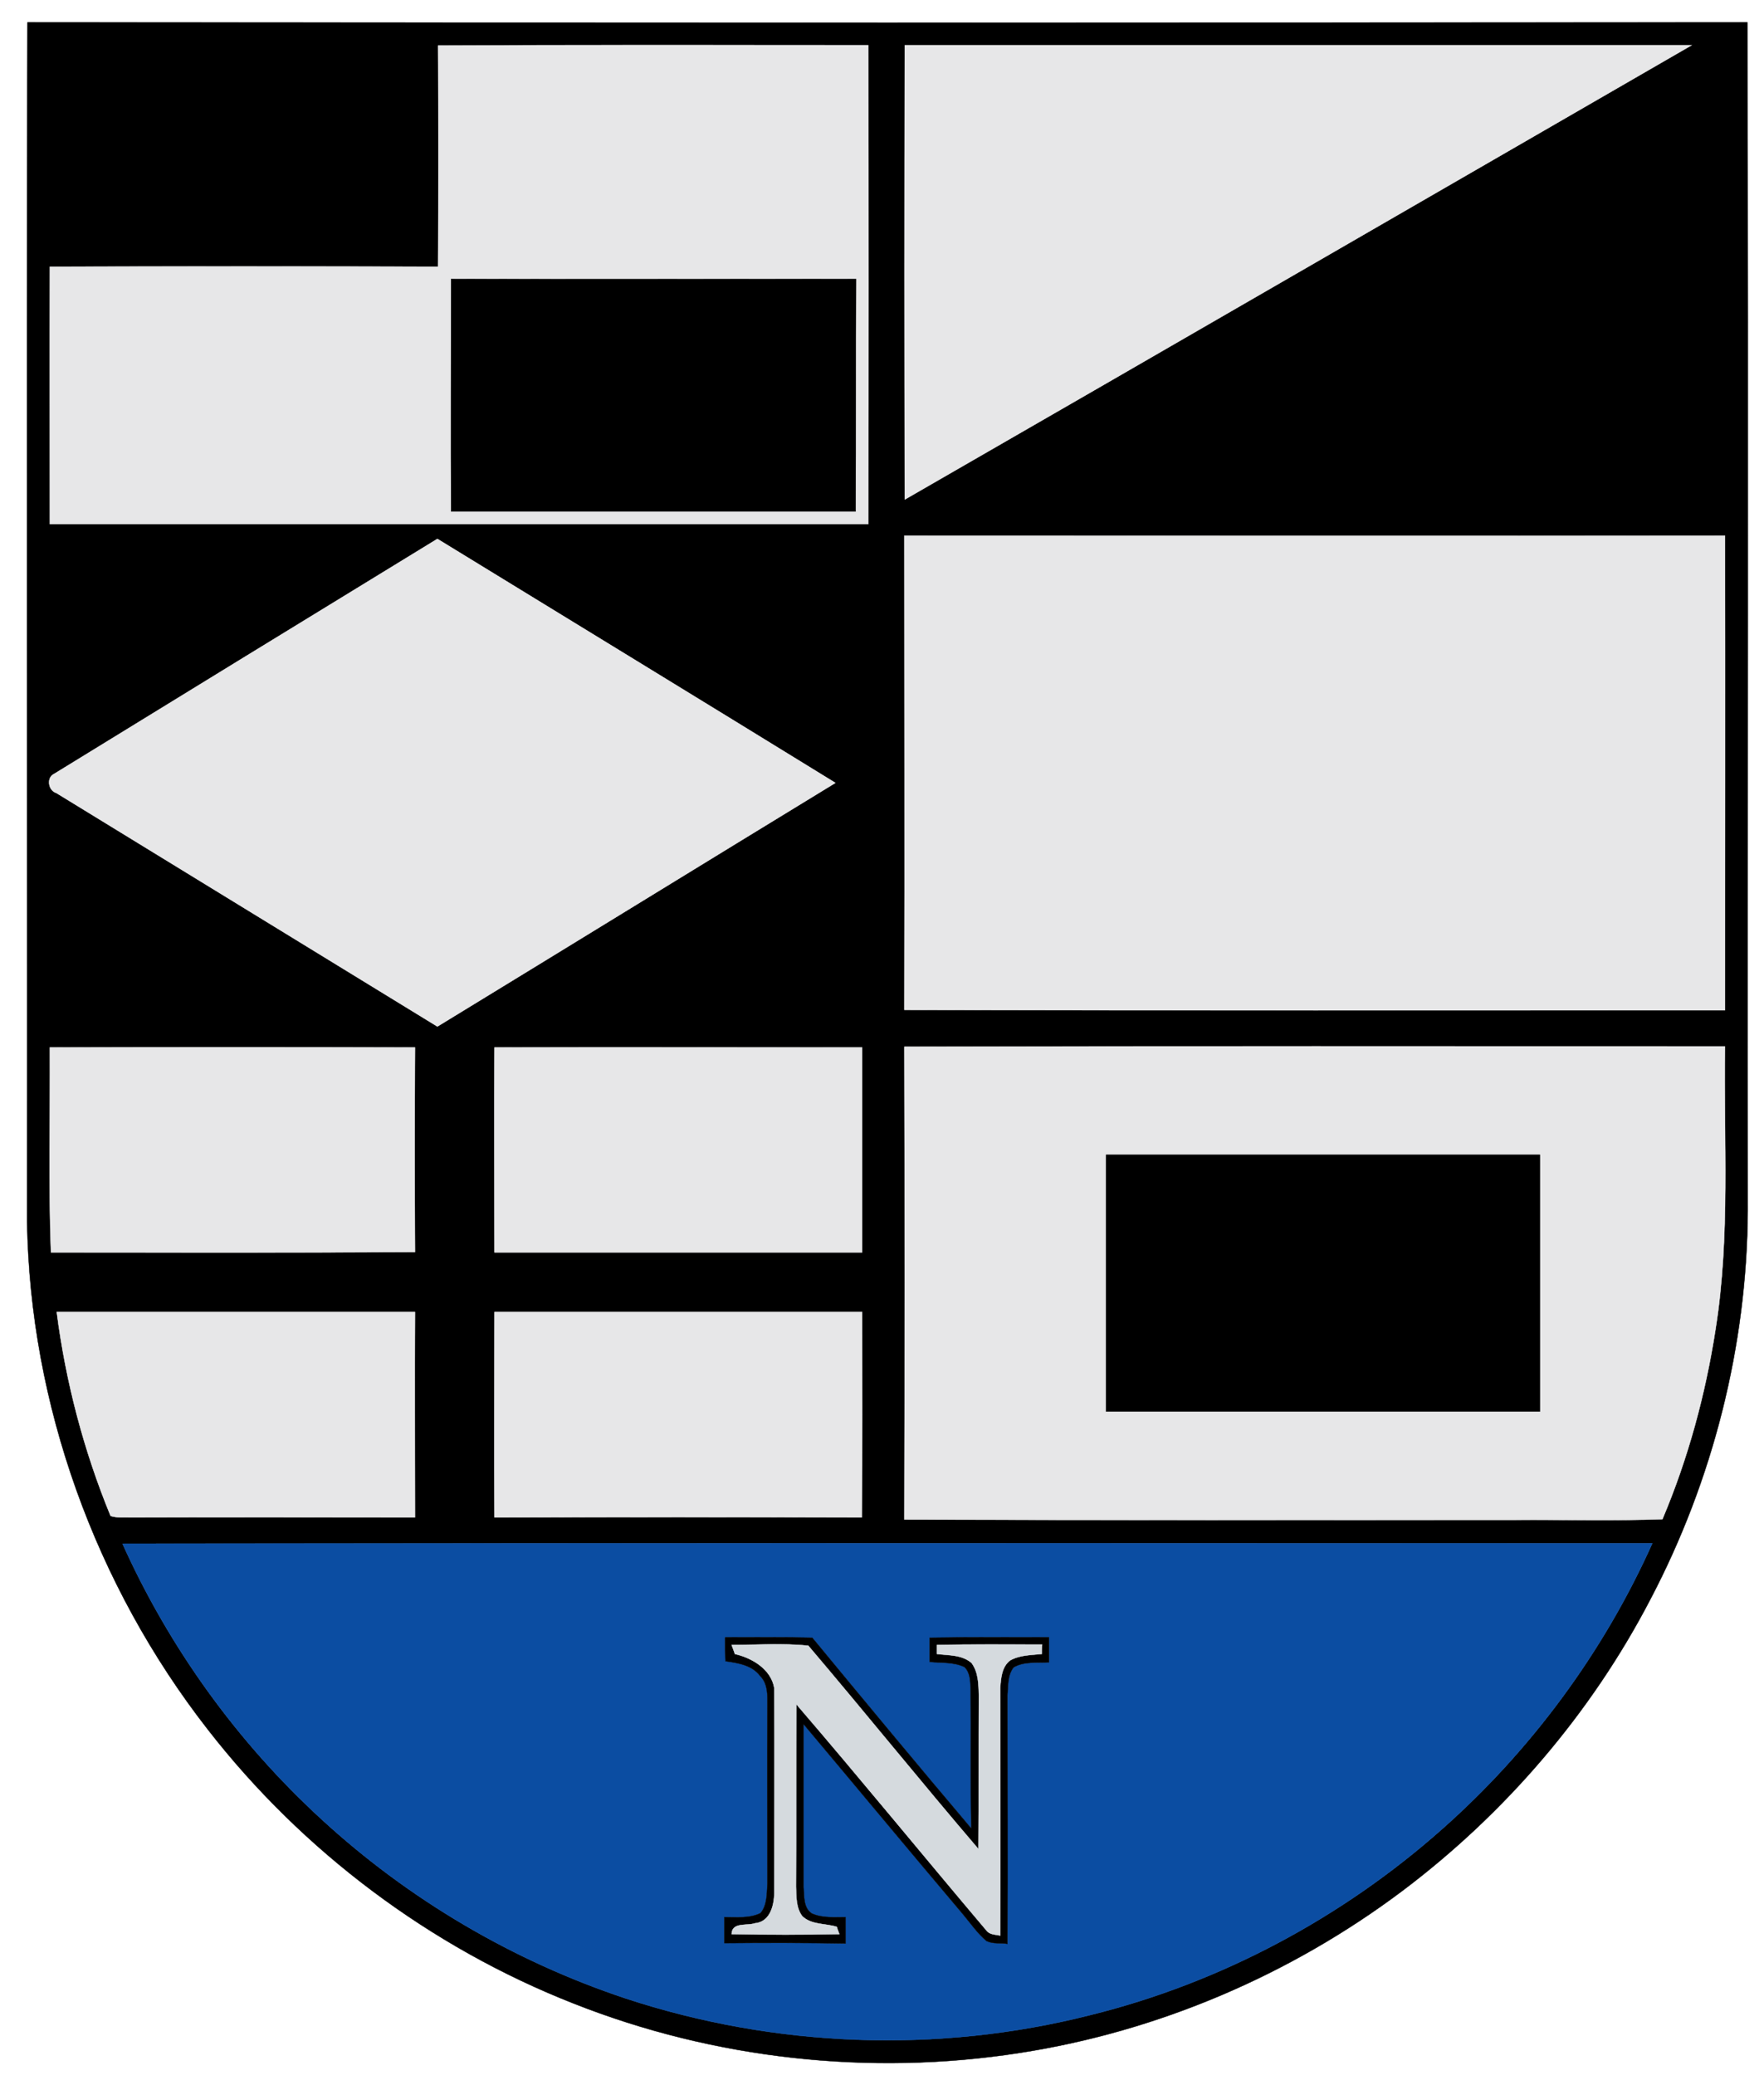 <?xml version="1.0" encoding="UTF-8" standalone="no"?>
<svg
   xmlns:dc="http://purl.org/dc/elements/1.1/"
   xmlns:cc="http://creativecommons.org/ns#"
   xmlns:rdf="http://www.w3.org/1999/02/22-rdf-syntax-ns#"
   xmlns:svg="http://www.w3.org/2000/svg"
   xmlns="http://www.w3.org/2000/svg"
   xmlns:sodipodi="http://sodipodi.sourceforge.net/DTD/sodipodi-0.dtd"
   xmlns:inkscape="http://www.inkscape.org/namespaces/inkscape"
   width="488pt"
   height="574pt"
   viewBox="0 0 488 574"
   version="1.1"
   id="svg7655"
   sodipodi:version="0.32"
   inkscape:version="0.46"
   sodipodi:docname="Coat_of_arms_of_Neringa_(Lithuania).svg"
   inkscape:output_extension="org.inkscape.output.svg.inkscape">
  <defs
     id="defs7688">
    <inkscape:perspective
       sodipodi:type="inkscape:persp3d"
       inkscape:vp_x="0 : 358.75 : 1"
       inkscape:vp_y="0 : 1000 : 0"
       inkscape:vp_z="610 : 358.75 : 1"
       inkscape:persp3d-origin="305 : 239.16667 : 1"
       id="perspective7692" />
  </defs>
  <sodipodi:namedview
     inkscape:window-height="669"
     inkscape:window-width="640"
     inkscape:pageshadow="2"
     inkscape:pageopacity="0.0"
     guidetolerance="10.0"
     gridtolerance="10.0"
     objecttolerance="10.0"
     borderopacity="1.0"
     bordercolor="#666666"
     pagecolor="#ffffff"
     id="base"
     showgrid="false"
     inkscape:zoom="0.64390244"
     inkscape:cx="305"
     inkscape:cy="358.75"
     inkscape:window-x="50"
     inkscape:window-y="50"
     inkscape:current-layer="svg7655" />
  <path
     fill="#000000"
     stroke="#000000"
     stroke-width="0.094"
     opacity="1.00"
     d=" M 7.6 6.2 C 166.2 6.3 324.8 6.3 483.4 6.2 C 483.7 115.8 483.4 225.4 483.5 335.0 C 483.3 372.3 473.9 409.5 456.5 442.6 C 440.1 474.1 416.4 501.7 388.0 523.1 C 357.0 546.4 320.3 562.1 281.9 568.0 C 240.6 574.4 197.6 569.7 158.7 554.3 C 119.0 538.7 83.7 512.2 57.5 478.5 C 26.4 438.6 8.3 388.6 7.5 338.0 C 7.6 227.4 7.3 116.8 7.6 6.2 M 250.3 12.5 C 250.2 54.4 250.2 96.3 250.3 138.2 C 322.9 96.4 395.4 54.4 468.0 12.5 C 395.4 12.5 322.8 12.5 250.3 12.5 M 121.2 12.6 C 121.3 33.0 121.3 53.4 121.2 73.8 C 85.4 73.7 49.6 73.7 13.8 73.8 C 13.7 97.5 13.8 121.3 13.8 145.0 C 89.3 145.0 164.7 145.0 240.2 145.0 C 240.3 100.8 240.3 56.7 240.2 12.5 C 200.6 12.5 160.9 12.4 121.2 12.6 M 250.2 148.2 C 250.2 192.0 250.3 235.7 250.2 279.4 C 325.9 279.6 401.6 279.5 477.2 279.5 C 477.2 235.7 477.3 192.0 477.2 148.2 C 401.6 148.3 325.9 148.2 250.2 148.2 M 15.0 214.1 C 12.8 215.1 13.3 218.7 15.6 219.4 C 50.7 240.9 85.9 262.5 121.0 284.0 C 157.7 261.6 194.4 239.0 231.1 216.6 C 194.4 194.0 157.7 171.6 121.0 149.1 C 85.7 170.7 50.3 192.4 15.0 214.1 M 13.8 289.8 C 13.9 308.7 13.4 327.6 14.1 346.5 C 47.6 346.5 81.2 346.6 114.8 346.4 C 114.7 327.6 114.7 308.7 114.8 289.8 C 81.1 289.7 47.4 289.7 13.8 289.8 M 136.8 289.8 C 136.7 308.7 136.8 327.6 136.8 346.5 C 170.7 346.5 204.6 346.5 238.5 346.5 C 238.5 327.6 238.5 308.7 238.5 289.8 C 204.6 289.8 170.7 289.7 136.8 289.8 M 250.2 289.6 C 250.3 333.2 250.3 376.8 250.2 420.4 C 306.5 420.6 362.7 420.5 419.0 420.5 C 432.6 420.4 446.3 420.8 459.9 420.3 C 467.0 403.5 471.8 385.8 474.6 367.7 C 478.7 341.9 476.8 315.6 477.2 289.5 C 401.6 289.5 325.9 289.4 250.2 289.6 M 15.7 363.0 C 18.2 382.4 23.2 401.4 30.6 419.4 C 32.3 420.0 34.2 419.7 36.0 419.8 C 62.2 419.7 88.5 419.8 114.8 419.8 C 114.8 400.8 114.7 381.9 114.8 363.0 C 81.7 363.0 48.7 363.0 15.7 363.0 M 136.8 363.0 C 136.8 381.9 136.7 400.8 136.8 419.8 C 170.7 419.7 204.6 419.7 238.4 419.8 C 238.6 400.9 238.5 381.9 238.5 363.0 C 204.6 363.0 170.7 363.0 136.8 363.0 M 33.9 427.1 C 46.8 455.8 65.6 481.9 88.8 503.2 C 113.0 525.5 141.9 542.5 173.1 552.9 C 214.4 566.5 259.5 568.2 301.6 557.5 C 337.6 548.6 371.3 530.6 399.0 506.0 C 423.6 484.2 443.6 457.1 457.1 427.0 C 316.0 427.0 174.9 426.9 33.9 427.1 Z"
     id="path7657" />
  <path
     fill="#e7e7e8"
     stroke="#e7e7e8"
     stroke-width="0.094"
     opacity="1.00"
     d=" M 250.3 12.5 C 322.8 12.5 395.4 12.5 468.0 12.5 C 395.4 54.4 322.9 96.4 250.3 138.2 C 250.2 96.3 250.2 54.4 250.3 12.5 Z"
     id="path7659" />
  <path
     fill="#e7e7e8"
     stroke="#e7e7e8"
     stroke-width="0.094"
     opacity="1.00"
     d=" M 121.2 12.6 C 160.9 12.4 200.6 12.5 240.2 12.5 C 240.3 56.7 240.3 100.8 240.2 145.0 C 164.7 145.0 89.3 145.0 13.8 145.0 C 13.8 121.3 13.7 97.5 13.8 73.8 C 49.6 73.7 85.4 73.7 121.2 73.8 C 121.3 53.4 121.3 33.0 121.2 12.6 M 124.8 77.2 C 124.8 98.7 124.7 120.1 124.8 141.5 C 162.1 141.5 199.4 141.5 236.7 141.5 C 236.8 120.1 236.7 98.7 236.8 77.2 C 199.4 77.2 162.1 77.3 124.8 77.2 Z"
     id="path7661" />
  <path
     fill="#000000"
     stroke="#000000"
     stroke-width="0.094"
     opacity="1.00"
     d=" M 124.8 77.2 C 162.1 77.3 199.4 77.2 236.8 77.2 C 236.7 98.7 236.8 120.1 236.7 141.5 C 199.4 141.5 162.1 141.5 124.8 141.5 C 124.7 120.1 124.8 98.7 124.8 77.2 Z"
     id="path7663" />
  <path
     fill="#e7e7e8"
     stroke="#e7e7e8"
     stroke-width="0.094"
     opacity="1.00"
     d=" M 250.2 148.2 C 325.9 148.2 401.6 148.3 477.2 148.2 C 477.3 192.0 477.2 235.7 477.2 279.5 C 401.6 279.5 325.9 279.6 250.2 279.4 C 250.3 235.7 250.2 192.0 250.2 148.2 Z"
     id="path7665" />
  <path
     fill="#e7e7e8"
     stroke="#e7e7e8"
     stroke-width="0.094"
     opacity="1.00"
     d=" M 15.0 214.1 C 50.3 192.4 85.7 170.7 121.0 149.1 C 157.7 171.6 194.4 194.0 231.1 216.6 C 194.4 239.0 157.7 261.6 121.0 284.0 C 85.9 262.5 50.7 240.9 15.6 219.4 C 13.3 218.7 12.8 215.1 15.0 214.1 Z"
     id="path7667" />
  <path
     fill="#e7e7e8"
     stroke="#e7e7e8"
     stroke-width="0.094"
     opacity="1.00"
     d=" M 13.8 289.8 C 47.4 289.7 81.1 289.7 114.8 289.8 C 114.7 308.7 114.7 327.6 114.8 346.4 C 81.2 346.6 47.6 346.5 14.1 346.5 C 13.4 327.6 13.9 308.7 13.8 289.8 Z"
     id="path7669" />
  <path
     fill="#e7e7e8"
     stroke="#e7e7e8"
     stroke-width="0.094"
     opacity="1.00"
     d=" M 136.8 289.8 C 170.7 289.7 204.6 289.8 238.5 289.8 C 238.5 308.7 238.5 327.6 238.5 346.5 C 204.6 346.5 170.7 346.5 136.8 346.5 C 136.8 327.6 136.7 308.7 136.8 289.8 Z"
     id="path7671" />
  <path
     fill="#e7e7e8"
     stroke="#e7e7e8"
     stroke-width="0.094"
     opacity="1.00"
     d=" M 250.2 289.6 C 325.9 289.4 401.6 289.5 477.2 289.5 C 476.8 315.6 478.7 341.9 474.6 367.7 C 471.8 385.8 467.0 403.5 459.9 420.3 C 446.3 420.8 432.6 420.4 419.0 420.5 C 362.7 420.5 306.5 420.6 250.2 420.4 C 250.3 376.8 250.3 333.2 250.2 289.6 M 306.0 319.5 C 306.0 343.2 306.0 366.8 306.0 390.5 C 346.0 390.5 386.0 390.5 426.0 390.5 C 426.0 366.8 426.0 343.2 426.0 319.5 C 386.0 319.5 346.0 319.5 306.0 319.5 Z"
     id="path7673" />
  <path
     fill="#000000"
     stroke="#000000"
     stroke-width="0.094"
     opacity="1.00"
     d=" M 306.0 319.5 C 346.0 319.5 386.0 319.5 426.0 319.5 C 426.0 343.2 426.0 366.8 426.0 390.5 C 386.0 390.5 346.0 390.5 306.0 390.5 C 306.0 366.8 306.0 343.2 306.0 319.5 Z"
     id="path7675" />
  <path
     fill="#e7e7e8"
     stroke="#e7e7e8"
     stroke-width="0.094"
     opacity="1.00"
     d=" M 15.7 363.0 C 48.7 363.0 81.7 363.0 114.8 363.0 C 114.7 381.9 114.8 400.8 114.8 419.8 C 88.5 419.8 62.2 419.7 36.0 419.8 C 34.2 419.7 32.3 420.0 30.6 419.4 C 23.2 401.4 18.2 382.4 15.7 363.0 Z"
     id="path7677" />
  <path
     fill="#e7e7e8"
     stroke="#e7e7e8"
     stroke-width="0.094"
     opacity="1.00"
     d=" M 136.8 363.0 C 170.7 363.0 204.6 363.0 238.5 363.0 C 238.5 381.9 238.6 400.9 238.4 419.8 C 204.6 419.7 170.7 419.7 136.8 419.8 C 136.7 400.8 136.8 381.9 136.8 363.0 Z"
     id="path7679" />
  <path
     fill="#0b4da2"
     stroke="#0b4da2"
     stroke-width="0.094"
     opacity="1.00"
     d=" M 33.9 427.1 C 174.9 426.9 316.0 427.0 457.1 427.0 C 443.6 457.1 423.6 484.2 399.0 506.0 C 371.3 530.6 337.6 548.6 301.6 557.5 C 259.5 568.2 214.4 566.5 173.1 552.9 C 141.9 542.5 113.0 525.5 88.8 503.2 C 65.6 481.9 46.8 455.8 33.9 427.1 M 200.6 453.0 C 200.6 455.2 200.6 457.4 200.7 459.6 C 204.2 460.1 208.1 460.7 210.3 463.7 C 212.5 465.9 212.3 469.1 212.3 472.0 C 212.2 488.3 212.3 504.7 212.3 521.0 C 212.1 523.8 212.3 527.0 210.4 529.3 C 207.3 530.8 203.7 530.4 200.4 530.4 C 200.4 532.8 200.4 535.2 200.4 537.6 C 211.6 537.5 222.7 537.5 233.9 537.7 C 233.9 535.2 233.9 532.8 233.9 530.4 C 230.8 530.4 227.5 530.7 224.6 529.4 C 222.2 527.9 222.5 524.5 222.3 522.1 C 222.3 507.0 222.3 492.0 222.3 477.0 C 237.0 494.5 251.6 512.1 266.4 529.6 C 268.5 532.1 270.4 534.9 272.9 537.0 C 274.7 537.9 276.8 537.5 278.7 537.8 C 278.8 514.9 278.7 491.9 278.7 469.0 C 278.9 466.4 278.7 463.5 280.4 461.3 C 283.3 459.6 287.0 460.1 290.2 459.9 C 290.2 457.6 290.2 455.3 290.2 453.0 C 279.2 453.0 268.2 452.9 257.2 453.1 C 257.2 455.3 257.2 457.6 257.2 459.8 C 260.4 460.1 263.8 459.8 266.8 461.2 C 268.4 462.7 268.4 465.1 268.5 467.1 C 268.7 480.0 268.4 493.0 268.7 505.9 C 253.9 488.4 239.3 470.8 224.7 453.1 C 216.7 452.9 208.6 453.0 200.6 453.0 Z"
     id="path7681" />
  <path
     fill="#000000"
     stroke="#000000"
     stroke-width="0.094"
     opacity="1.00"
     d=" M 200.6 453.0 C 208.6 453.0 216.7 452.9 224.7 453.1 C 239.3 470.8 253.9 488.4 268.7 505.9 C 268.4 493.0 268.7 480.0 268.5 467.1 C 268.4 465.1 268.4 462.7 266.8 461.2 C 263.8 459.8 260.4 460.1 257.2 459.8 C 257.2 457.6 257.2 455.3 257.2 453.1 C 268.2 452.9 279.2 453.0 290.2 453.0 C 290.2 455.3 290.2 457.6 290.2 459.9 C 287.0 460.1 283.3 459.6 280.4 461.3 C 278.7 463.5 278.9 466.4 278.7 469.0 C 278.7 491.9 278.8 514.9 278.7 537.8 C 276.8 537.5 274.7 537.9 272.9 537.0 C 270.4 534.9 268.5 532.1 266.4 529.6 C 251.6 512.1 237.0 494.5 222.3 477.0 C 222.3 492.0 222.3 507.0 222.3 522.1 C 222.5 524.5 222.2 527.9 224.6 529.4 C 227.5 530.7 230.8 530.4 233.9 530.4 C 233.9 532.8 233.9 535.2 233.9 537.7 C 222.7 537.5 211.6 537.5 200.4 537.6 C 200.4 535.2 200.4 532.8 200.4 530.4 C 203.7 530.4 207.3 530.8 210.4 529.3 C 212.3 527.0 212.1 523.8 212.3 521.0 C 212.3 504.7 212.2 488.3 212.3 472.0 C 212.3 469.1 212.5 465.9 210.3 463.7 C 208.1 460.7 204.2 460.1 200.7 459.6 C 200.6 457.4 200.6 455.2 200.6 453.0 M 202.4 455.1 C 202.6 455.7 203.1 456.9 203.3 457.6 C 208.1 458.7 213.3 461.8 214.2 467.0 C 214.3 485.7 214.2 504.3 214.2 523.0 C 214.3 526.6 213.3 531.7 208.9 532.1 C 206.6 532.9 202.5 531.7 202.4 535.1 C 212.3 535.3 222.3 535.3 232.2 535.1 C 232.0 534.6 231.6 533.6 231.5 533.1 C 228.3 532.1 224.4 532.6 221.9 530.1 C 220.2 527.8 220.3 524.7 220.2 522.0 C 220.3 505.2 220.2 488.3 220.3 471.5 C 238.1 492.2 255.3 513.3 272.9 534.1 C 273.8 535.3 275.4 535.2 276.7 535.5 C 276.8 512.6 276.7 489.8 276.7 467.0 C 276.9 464.3 277.1 461.2 279.4 459.4 C 282.0 457.9 285.2 457.9 288.2 457.6 C 288.2 457.0 288.2 455.7 288.3 455.0 C 278.6 455.0 268.9 454.9 259.2 455.1 C 259.2 455.7 259.2 457.0 259.2 457.6 C 262.5 458.0 266.2 457.8 268.8 460.1 C 270.7 462.7 270.7 466.0 270.8 469.0 C 270.7 483.2 270.8 497.4 270.7 511.6 C 254.8 493.0 239.4 473.9 223.6 455.3 C 216.6 454.6 209.5 455.1 202.4 455.1 Z"
     id="path7683" />
  <path
     fill="#d5dade"
     stroke="#d5dade"
     stroke-width="0.094"
     opacity="1.00"
     d=" M 202.4 455.1 C 209.5 455.1 216.6 454.6 223.6 455.3 C 239.4 473.9 254.8 493.0 270.7 511.6 C 270.8 497.4 270.7 483.2 270.8 469.0 C 270.7 466.0 270.7 462.7 268.8 460.1 C 266.2 457.8 262.5 458.0 259.2 457.6 C 259.2 457.0 259.2 455.7 259.2 455.1 C 268.9 454.9 278.6 455.0 288.3 455.0 C 288.2 455.7 288.2 457.0 288.2 457.6 C 285.2 457.9 282.0 457.9 279.4 459.4 C 277.1 461.2 276.9 464.3 276.7 467.0 C 276.7 489.8 276.8 512.6 276.7 535.5 C 275.4 535.2 273.8 535.3 272.9 534.1 C 255.3 513.3 238.1 492.2 220.3 471.5 C 220.2 488.3 220.3 505.2 220.2 522.0 C 220.3 524.7 220.2 527.8 221.9 530.1 C 224.4 532.6 228.3 532.1 231.5 533.1 C 231.6 533.6 232.0 534.6 232.2 535.1 C 222.3 535.3 212.3 535.3 202.4 535.1 C 202.5 531.7 206.6 532.9 208.9 532.1 C 213.3 531.7 214.3 526.6 214.2 523.0 C 214.2 504.3 214.3 485.7 214.2 467.0 C 213.3 461.8 208.1 458.7 203.3 457.6 C 203.1 456.9 202.6 455.7 202.4 455.1 Z"
     id="path7685" />
</svg>
